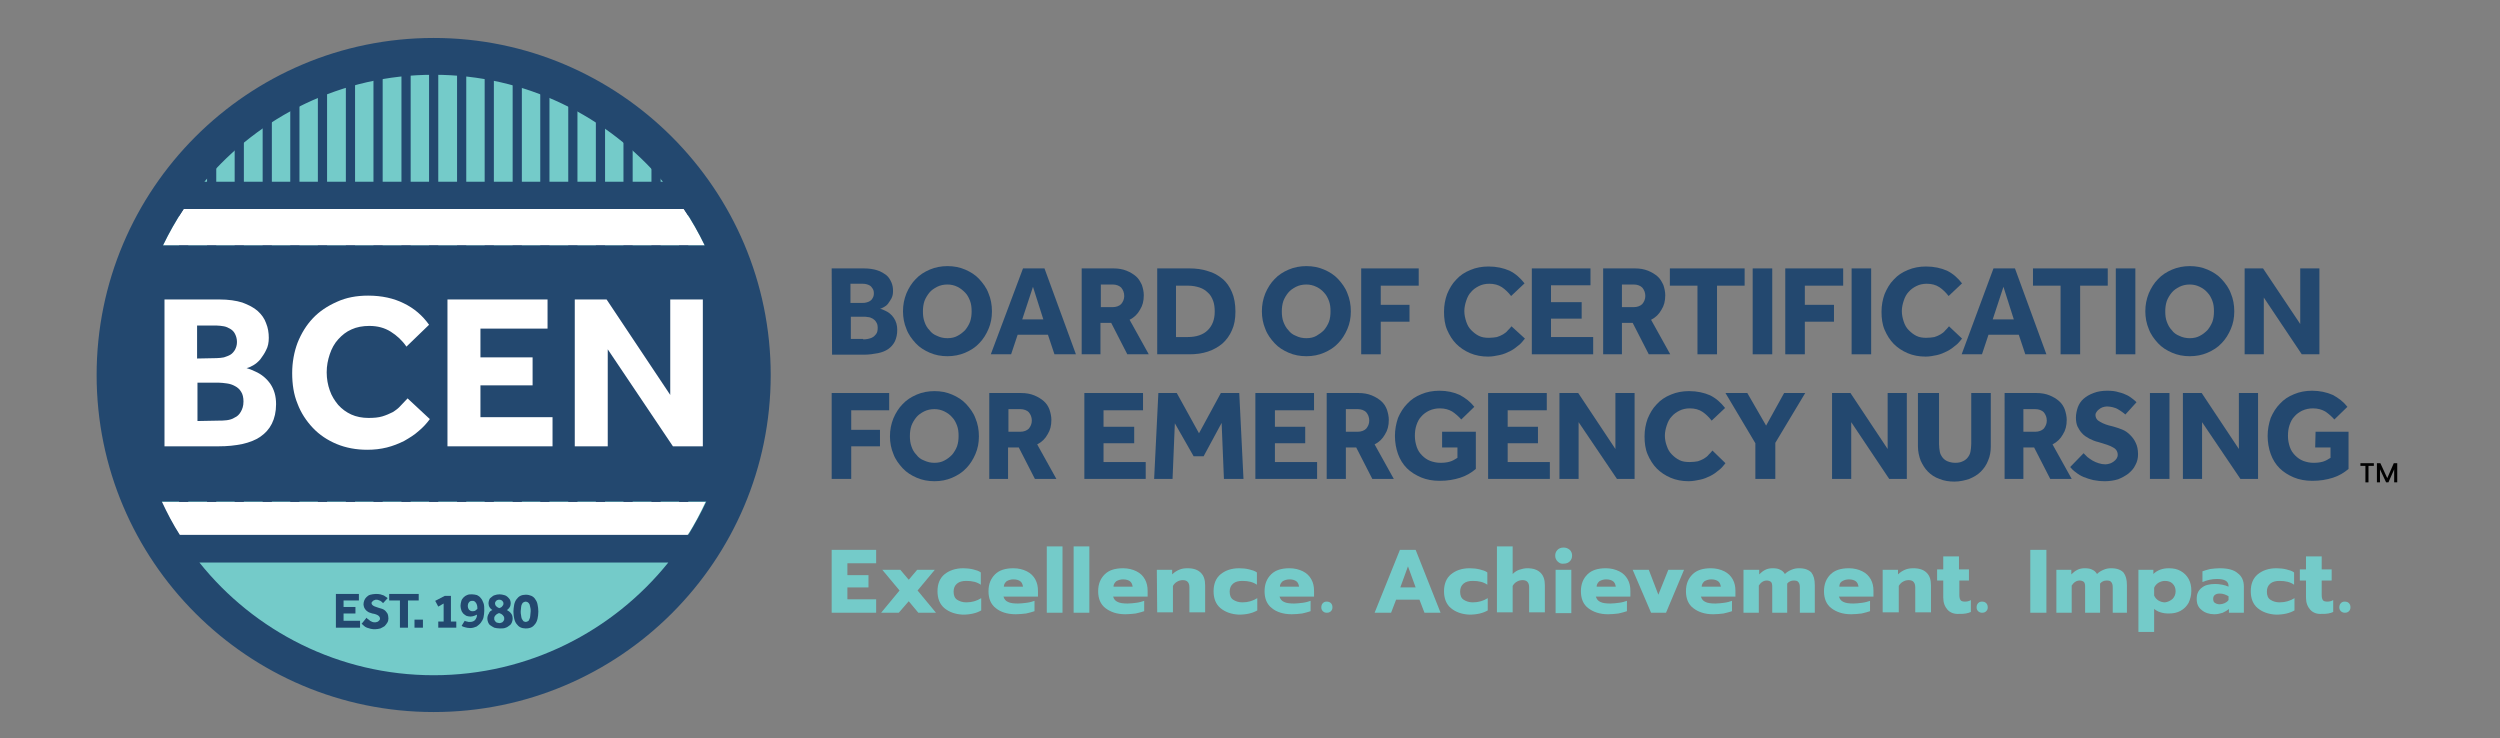 <?xml version="1.0" encoding="utf-8"?>
<!-- Generator: Adobe Illustrator 24.1.2, SVG Export Plug-In . SVG Version: 6.00 Build 0)  -->
<svg version="1.1" id="layer" xmlns="http://www.w3.org/2000/svg" xmlns:xlink="http://www.w3.org/1999/xlink" x="0px" y="0px"
	 viewBox="0 0 652 192.6" style="enable-background:new 0 0 652 192.6;" xml:space="preserve">
<rect x="0" y="0" width="652" height="192.6" fill="#808080" stroke="none"/>
<style type="text/css">
	.st0{fill:#23486F;}
	.st1{fill:#74CBC9;}
	.st2{clip-path:url(#SVGID_2_);fill:#23486F;}
	.st3{clip-path:url(#SVGID_4_);fill:#23486F;}
	.st4{clip-path:url(#SVGID_6_);fill:#23486F;}
	.st5{clip-path:url(#SVGID_8_);fill:#23486F;}
	.st6{clip-path:url(#SVGID_10_);fill:#23486F;}
	.st7{clip-path:url(#SVGID_12_);fill:#23486F;}
	.st8{clip-path:url(#SVGID_14_);fill:#23486F;}
	.st9{clip-path:url(#SVGID_16_);fill:#23486F;}
	.st10{clip-path:url(#SVGID_18_);fill:#23486F;}
	.st11{clip-path:url(#SVGID_20_);fill:#23486F;}
	.st12{clip-path:url(#SVGID_22_);fill:#23486F;}
	.st13{clip-path:url(#SVGID_24_);fill:#23486F;}
	.st14{clip-path:url(#SVGID_26_);fill:#23486F;}
	.st15{clip-path:url(#SVGID_28_);fill:#23486F;}
	.st16{clip-path:url(#SVGID_30_);fill:#23486F;}
	.st17{clip-path:url(#SVGID_32_);fill:#23486F;}
	.st18{clip-path:url(#SVGID_34_);fill:#23486F;}
	.st19{clip-path:url(#SVGID_36_);fill:#23486F;}
	.st20{clip-path:url(#SVGID_38_);fill:#23486F;}
	.st21{clip-path:url(#SVGID_40_);fill:#23486F;}
	.st22{clip-path:url(#SVGID_42_);fill:#23486F;}
	.st23{clip-path:url(#SVGID_44_);fill:#23486F;}
	.st24{clip-path:url(#SVGID_46_);fill:#23486F;}
	.st25{fill:#FFFFFF;}
</style>
<g>
	<path class="st0" d="M216.9,70h8.4c1.4,0,2.6,0.2,3.5,0.5c1,0.3,1.7,0.8,2.4,1.3c0.6,0.5,1,1.2,1.3,1.9c0.3,0.7,0.4,1.4,0.4,2.2
		c0,0.7-0.1,1.3-0.4,1.9c-0.3,0.5-0.6,1-0.9,1.4c-0.3,0.4-0.7,0.7-1.1,0.9c-0.4,0.2-0.7,0.4-1,0.4c0.4,0.1,0.9,0.3,1.3,0.5
		c0.9,0.4,1.7,1,2.3,1.9s0.9,1.9,0.9,3.1s-0.2,2.1-0.6,3c-0.4,0.8-1,1.5-1.7,2s-1.7,0.9-2.7,1.1c-1.1,0.2-2.3,0.4-3.6,0.4H217
		L216.9,70L216.9,70z M224.8,79c0.4,0,0.8,0,1.1-0.1c0.4-0.1,0.7-0.2,1-0.4c0.3-0.2,0.5-0.4,0.7-0.8c0.2-0.3,0.3-0.7,0.3-1.2
		s-0.1-0.9-0.3-1.2c-0.2-0.3-0.4-0.6-0.7-0.8c-0.3-0.2-0.6-0.3-1-0.4s-0.7-0.1-1.1-0.1h-3v5H224.8z M225.1,88.5c0.4,0,0.8,0,1.2-0.1
		s0.9-0.2,1.2-0.4c0.4-0.2,0.7-0.5,1-0.9s0.4-0.9,0.4-1.6c0-0.6-0.1-1.1-0.4-1.5c-0.2-0.4-0.6-0.7-0.9-0.9c-0.4-0.2-0.8-0.4-1.2-0.4
		c-0.4-0.1-0.9-0.1-1.2-0.1h-3.3v5.8h3.2V88.5z"/>
	<path class="st0" d="M247.1,92.9c-1.7,0-3.2-0.3-4.6-0.9c-1.4-0.6-2.7-1.4-3.7-2.5s-1.9-2.3-2.4-3.7c-0.6-1.4-0.9-3-0.9-4.6
		c0-1.7,0.3-3.2,0.9-4.7c0.6-1.4,1.4-2.7,2.4-3.7c1-1.1,2.3-1.9,3.7-2.5s3-0.9,4.6-0.9c1.7,0,3.2,0.3,4.6,0.9
		c1.4,0.6,2.7,1.4,3.7,2.5c1,1.1,1.9,2.3,2.4,3.7c0.6,1.4,0.9,3,0.9,4.7s-0.3,3.2-0.9,4.6s-1.4,2.7-2.4,3.7c-1,1.1-2.3,1.9-3.7,2.5
		C250.3,92.6,248.7,92.9,247.1,92.9 M247.1,88.2c1,0,1.9-0.2,2.6-0.6c0.8-0.4,1.4-0.9,2-1.5c0.5-0.6,1-1.4,1.3-2.2
		c0.3-0.9,0.4-1.8,0.4-2.7c0-1-0.1-1.9-0.4-2.7c-0.3-0.8-0.7-1.6-1.3-2.2s-1.2-1.1-2-1.5s-1.7-0.6-2.6-0.6c-1,0-1.9,0.2-2.7,0.6
		s-1.5,0.9-2,1.5s-1,1.4-1.3,2.2c-0.3,0.9-0.4,1.8-0.4,2.7c0,1,0.1,1.9,0.4,2.7c0.3,0.9,0.7,1.6,1.3,2.2c0.5,0.7,1.2,1.2,2,1.5
		C245.2,88,246.1,88.2,247.1,88.2"/>
	<path class="st0" d="M266.8,70h5.6l8.2,22.4H275l-1.7-5.1h-7.9l-1.7,5.1h-5.3L266.8,70z M272.1,83.3l-2.7-8.5l-2.8,8.5H272.1z"/>
	<path class="st0" d="M282.1,70h8.3c1.3,0,2.4,0.2,3.4,0.6s1.8,0.9,2.5,1.5s1.1,1.4,1.5,2.2c0.3,0.9,0.5,1.8,0.5,2.7
		c0,1.5-0.3,2.7-1,3.8c-0.6,1.1-1.5,2-2.7,2.6l5,9H294l-4.2-8.2H287v8.2h-4.9V70z M290.2,80.1c0.9,0,1.7-0.3,2.2-0.8
		c0.5-0.6,0.8-1.3,0.8-2.1c0-0.9-0.3-1.6-0.8-2.2c-0.5-0.5-1.3-0.8-2.2-0.8h-3.1v5.9H290.2z"/>
	<path class="st0" d="M301.7,70h8.5c1.7,0,3.3,0.2,4.8,0.7c1.5,0.4,2.7,1.1,3.8,2c1.1,0.9,1.9,2.1,2.5,3.5s0.9,3.1,0.9,5.1
		c0,1.9-0.3,3.5-0.9,4.8c-0.6,1.4-1.4,2.5-2.5,3.5c-1.1,0.9-2.3,1.6-3.8,2.1s-3.1,0.7-4.8,0.7h-8.4V70H301.7z M309.8,87.9
		c2.2,0,4-0.6,5.2-1.8c1.2-1.2,1.8-2.8,1.8-4.8c0-1-0.1-2-0.4-2.8s-0.7-1.6-1.3-2.1c-0.6-0.6-1.3-1.1-2.2-1.4
		c-0.9-0.3-1.9-0.5-3.1-0.5h-3.1v13.4L309.8,87.9L309.8,87.9z"/>
	<path class="st0" d="M340.7,92.9c-1.7,0-3.2-0.3-4.6-0.9s-2.7-1.4-3.7-2.5s-1.9-2.3-2.4-3.7c-0.6-1.4-0.9-3-0.9-4.6
		c0-1.7,0.3-3.2,0.9-4.7c0.6-1.4,1.4-2.7,2.4-3.7c1-1.1,2.3-1.9,3.7-2.5c1.4-0.6,3-0.9,4.6-0.9c1.7,0,3.2,0.3,4.6,0.9
		s2.7,1.4,3.7,2.5s1.9,2.3,2.4,3.7c0.6,1.4,0.9,3,0.9,4.7s-0.3,3.2-0.9,4.6s-1.4,2.7-2.4,3.7c-1,1.1-2.3,1.9-3.7,2.5
		C343.9,92.6,342.4,92.9,340.7,92.9 M340.7,88.2c1,0,1.9-0.2,2.6-0.6s1.4-0.9,2-1.5c0.5-0.6,1-1.4,1.3-2.2s0.4-1.8,0.4-2.7
		c0-1-0.1-1.9-0.4-2.7c-0.3-0.8-0.7-1.6-1.3-2.2c-0.5-0.6-1.2-1.1-2-1.5s-1.7-0.6-2.6-0.6c-1,0-1.9,0.2-2.7,0.6
		c-0.8,0.4-1.5,0.9-2,1.5s-1,1.4-1.3,2.2c-0.3,0.9-0.4,1.8-0.4,2.7c0,1,0.1,1.9,0.4,2.7s0.7,1.6,1.3,2.2c0.5,0.7,1.2,1.2,2,1.5
		C338.8,88,339.7,88.2,340.7,88.2"/>
	<polygon class="st0" points="355,70 370,70 370,74.5 360.1,74.5 360.1,79.5 367.6,79.5 367.6,83.9 360.1,83.9 360.1,92.4 355,92.4 
			"/>
	<path class="st0" d="M397.7,88.3c-0.5,0.6-1,1.3-1.7,1.8c-0.7,0.6-1.4,1.1-2.2,1.5c-0.8,0.4-1.7,0.8-2.7,1s-1.9,0.4-3,0.4
		c-1.7,0-3.3-0.3-4.7-0.9c-1.4-0.6-2.6-1.4-3.6-2.4s-1.8-2.3-2.4-3.7s-0.8-3-0.8-4.7s0.3-3.2,0.8-4.6c0.6-1.4,1.3-2.7,2.4-3.8
		c1-1.1,2.2-1.9,3.7-2.5c1.4-0.6,3-0.9,4.7-0.9c2.1,0,3.9,0.4,5.5,1.1c1.6,0.8,2.8,1.9,3.9,3.3l-3.5,3.3c-0.7-0.9-1.5-1.7-2.4-2.3
		c-0.9-0.6-2-0.9-3.3-0.9c-1,0-1.9,0.2-2.7,0.6c-0.8,0.4-1.5,0.9-2,1.5c-0.6,0.6-1,1.4-1.3,2.3s-0.5,1.8-0.5,2.7
		c0,1,0.2,1.9,0.5,2.8s0.7,1.6,1.3,2.2c0.6,0.6,1.2,1.1,2,1.5s1.7,0.5,2.6,0.5c0.8,0,1.5-0.1,2.1-0.2c0.6-0.2,1.1-0.4,1.6-0.7
		c0.5-0.3,0.9-0.6,1.2-1c0.4-0.4,0.7-0.7,1-1.1L397.7,88.3z"/>
	<polygon class="st0" points="399.5,70 414.8,70 414.8,74.4 404.5,74.4 404.5,78.8 412.5,78.8 412.5,83.1 404.5,83.1 404.5,87.9 
		415.5,87.9 415.5,92.4 399.5,92.4 	"/>
	<path class="st0" d="M418.1,70h8.3c1.3,0,2.4,0.2,3.4,0.6s1.8,0.9,2.5,1.5s1.1,1.4,1.5,2.2c0.3,0.9,0.5,1.8,0.5,2.7
		c0,1.5-0.3,2.7-1,3.8c-0.6,1.1-1.5,2-2.7,2.6l5,9H430l-4.2-8.2H423v8.2h-4.9V70z M426.1,80.1c0.9,0,1.7-0.3,2.2-0.8
		c0.5-0.6,0.8-1.3,0.8-2.1c0-0.9-0.3-1.6-0.8-2.2c-0.5-0.5-1.3-0.8-2.2-0.8H423v5.9H426.1z"/>
	<polygon class="st0" points="442.7,74.5 435.5,74.5 435.5,70 455,70 455,74.5 447.8,74.5 447.8,92.4 442.7,92.4 	"/>
	<rect x="457.1" y="70" class="st0" width="5.1" height="22.4"/>
	<polygon class="st0" points="465.6,70 480.7,70 480.7,74.5 470.7,74.5 470.7,79.5 478.3,79.5 478.3,83.9 470.7,83.9 470.7,92.4 
		465.6,92.4 	"/>
	<rect x="482.9" y="70" class="st0" width="5.1" height="22.4"/>
	<path class="st0" d="M511.7,88.3c-0.5,0.6-1,1.3-1.7,1.8c-0.7,0.6-1.4,1.1-2.2,1.5c-0.8,0.4-1.7,0.8-2.6,1c-1,0.2-1.9,0.4-3,0.4
		c-1.7,0-3.3-0.3-4.7-0.9c-1.4-0.6-2.6-1.4-3.6-2.4s-1.8-2.3-2.4-3.7c-0.6-1.4-0.8-3-0.8-4.7s0.3-3.2,0.8-4.6
		c0.6-1.4,1.3-2.7,2.4-3.8c1-1.1,2.2-1.9,3.7-2.5c1.4-0.6,3-0.9,4.7-0.9c2.1,0,3.9,0.4,5.5,1.1c1.6,0.8,2.8,1.9,3.9,3.3l-3.5,3.3
		c-0.7-0.9-1.5-1.7-2.4-2.3c-0.9-0.6-2-0.9-3.3-0.9c-1,0-1.9,0.2-2.7,0.6c-0.8,0.4-1.5,0.9-2,1.5c-0.6,0.6-1,1.4-1.3,2.3
		s-0.5,1.8-0.5,2.7c0,1,0.2,1.9,0.5,2.8s0.7,1.6,1.3,2.2c0.6,0.6,1.2,1.1,2,1.5s1.7,0.5,2.6,0.5c0.8,0,1.5-0.1,2.1-0.2
		c0.6-0.2,1.1-0.4,1.6-0.7c0.5-0.3,0.9-0.6,1.2-1c0.4-0.4,0.7-0.7,1-1.1L511.7,88.3z"/>
	<path class="st0" d="M519.9,70h5.6l8.2,22.4h-5.5l-1.7-5.1h-7.9l-1.7,5.1h-5.3L519.9,70z M525.2,83.3l-2.7-8.5l-2.8,8.5H525.2z"/>
	<polygon class="st0" points="537.4,74.5 530.2,74.5 530.2,70 549.7,70 549.7,74.5 542.5,74.5 542.5,92.4 537.4,92.4 	"/>
	<rect x="551.8" y="70" class="st0" width="5.1" height="22.4"/>
	<path class="st0" d="M571.1,92.9c-1.7,0-3.2-0.3-4.6-0.9c-1.4-0.6-2.7-1.4-3.7-2.5s-1.9-2.3-2.4-3.7c-0.6-1.4-0.9-3-0.9-4.6
		c0-1.7,0.3-3.2,0.9-4.7c0.6-1.4,1.4-2.7,2.4-3.7c1-1.1,2.3-1.9,3.7-2.5s3-0.9,4.6-0.9c1.7,0,3.2,0.3,4.6,0.9
		c1.4,0.6,2.7,1.4,3.7,2.5s1.9,2.3,2.4,3.7c0.6,1.4,0.9,3,0.9,4.7s-0.3,3.2-0.9,4.6c-0.6,1.4-1.4,2.7-2.4,3.7
		c-1,1.1-2.3,1.9-3.7,2.5C574.3,92.6,572.8,92.9,571.1,92.9 M571.1,88.2c1,0,1.9-0.2,2.6-0.6c0.8-0.4,1.4-0.9,2-1.5
		c0.5-0.6,1-1.4,1.3-2.2s0.4-1.8,0.4-2.7c0-1-0.1-1.9-0.4-2.7c-0.3-0.8-0.7-1.6-1.3-2.2c-0.5-0.6-1.2-1.1-2-1.5s-1.7-0.6-2.6-0.6
		c-1,0-1.9,0.2-2.7,0.6s-1.5,0.9-2,1.5s-1,1.4-1.3,2.2c-0.3,0.9-0.4,1.8-0.4,2.7c0,1,0.1,1.9,0.4,2.7s0.7,1.6,1.3,2.2
		c0.5,0.7,1.2,1.2,2,1.5C569.2,88,570.1,88.2,571.1,88.2"/>
	<polygon class="st0" points="585.4,70 590.2,70 599.9,84.5 599.9,70 604.9,70 604.9,92.4 600.3,92.4 590.4,77.6 590.4,92.4 
		585.4,92.4 	"/>
	<polygon class="st0" points="216.9,102.5 231.9,102.5 231.9,107 222,107 222,112.1 229.5,112.1 229.5,116.4 222,116.4 222,124.9 
		216.9,124.9 	"/>
	<path class="st0" d="M243.7,125.5c-1.7,0-3.2-0.3-4.6-0.9s-2.7-1.4-3.7-2.5s-1.9-2.3-2.4-3.7c-0.6-1.4-0.9-3-0.9-4.6
		c0-1.7,0.3-3.2,0.9-4.7c0.6-1.4,1.4-2.7,2.4-3.7c1-1.1,2.3-1.9,3.7-2.5s3-0.9,4.6-0.9c1.7,0,3.2,0.3,4.6,0.9
		c1.4,0.6,2.7,1.4,3.7,2.5s1.9,2.3,2.4,3.7c0.6,1.4,0.9,3,0.9,4.7s-0.3,3.2-0.9,4.6c-0.6,1.4-1.4,2.7-2.4,3.7
		c-1,1.1-2.3,1.9-3.7,2.5C246.9,125.2,245.4,125.5,243.7,125.5 M243.7,120.7c1,0,1.9-0.2,2.6-0.6c0.8-0.4,1.4-0.9,2-1.5
		c0.5-0.6,1-1.4,1.3-2.2c0.3-0.9,0.4-1.8,0.4-2.7c0-1-0.1-1.9-0.4-2.7c-0.3-0.8-0.7-1.6-1.3-2.2c-0.5-0.6-1.2-1.1-2-1.5
		s-1.7-0.6-2.6-0.6c-1,0-1.9,0.2-2.7,0.6s-1.5,0.9-2,1.5s-1,1.4-1.3,2.2c-0.3,0.9-0.4,1.8-0.4,2.7c0,1,0.1,1.9,0.4,2.7
		c0.3,0.9,0.7,1.6,1.3,2.2c0.5,0.7,1.2,1.2,2,1.5C241.9,120.5,242.7,120.7,243.7,120.7"/>
	<path class="st0" d="M258,102.5h8.3c1.3,0,2.4,0.2,3.4,0.6s1.8,0.9,2.5,1.5s1.2,1.4,1.5,2.2c0.3,0.9,0.5,1.8,0.5,2.7
		c0,1.5-0.3,2.7-1,3.8c-0.6,1.1-1.5,2-2.7,2.6l5,9h-5.6l-4.2-8.2h-2.8v8.2H258V102.5z M266.1,112.6c0.9,0,1.7-0.3,2.2-0.8
		c0.5-0.6,0.8-1.3,0.8-2.1c0-0.9-0.3-1.6-0.8-2.2c-0.5-0.5-1.3-0.8-2.2-0.8H263v5.9H266.1z"/>
	<polygon class="st0" points="282.8,102.5 298.1,102.5 298.1,107 287.8,107 287.8,111.3 295.8,111.3 295.8,115.6 287.8,115.6 
		287.8,120.5 298.8,120.5 298.8,124.9 282.8,124.9 	"/>
	<polygon class="st0" points="302.1,102.5 306.9,102.5 312.7,113 318.4,102.5 323.2,102.5 324.3,124.9 319.2,124.9 318.6,110.3 
		313.9,119 311.3,119 306.4,110.4 305.8,124.9 301,124.9 	"/>
	<polygon class="st0" points="327.4,102.5 342.7,102.5 342.7,107 332.5,107 332.5,111.3 340.4,111.3 340.4,115.6 332.5,115.6 
		332.5,120.5 343.5,120.5 343.5,124.9 327.4,124.9 	"/>
	<path class="st0" d="M346,102.5h8.3c1.3,0,2.4,0.2,3.4,0.6s1.8,0.9,2.5,1.5s1.2,1.4,1.5,2.2c0.3,0.9,0.5,1.8,0.5,2.7
		c0,1.5-0.3,2.7-1,3.8c-0.6,1.1-1.5,2-2.7,2.6l5,9h-5.6l-4.2-8.2H351v8.2h-5V102.5z M354.1,112.6c0.9,0,1.7-0.3,2.2-0.8
		c0.5-0.6,0.8-1.3,0.8-2.1c0-0.9-0.3-1.6-0.8-2.2c-0.5-0.5-1.3-0.8-2.2-0.8H351v5.9H354.1z"/>
	<path class="st0" d="M376.3,112.6h8.6v9.7c-1.2,1-2.5,1.8-4.1,2.3s-3.3,0.8-5.3,0.8c-1.8,0-3.5-0.3-4.9-0.9s-2.7-1.4-3.7-2.4
		s-1.8-2.3-2.3-3.7c-0.5-1.4-0.8-3-0.8-4.7s0.3-3.2,0.8-4.7c0.6-1.4,1.4-2.7,2.4-3.7c1-1.1,2.2-1.9,3.7-2.5c1.4-0.6,3-0.9,4.7-0.9
		c2,0,3.8,0.4,5.3,1.1c1.5,0.8,2.8,1.8,3.8,3.1l-3.4,3.3c-0.7-0.8-1.5-1.5-2.4-2.1c-0.9-0.5-1.9-0.8-3.2-0.8c-1,0-1.9,0.2-2.8,0.6
		c-0.8,0.4-1.5,0.9-2,1.5c-0.6,0.6-1,1.4-1.3,2.3s-0.4,1.8-0.4,2.8c0,1.1,0.2,2,0.5,2.9s0.8,1.6,1.4,2.2s1.3,1.1,2.1,1.4
		c0.8,0.3,1.7,0.5,2.7,0.5c0.9,0,1.7-0.1,2.4-0.3c0.7-0.2,1.4-0.6,2-1v-2.7h-4v-4.1H376.3z"/>
	<polygon class="st0" points="388.1,102.5 403.4,102.5 403.4,107 393.2,107 393.2,111.3 401.1,111.3 401.1,115.6 393.2,115.6 
		393.2,120.5 404.2,120.5 404.2,124.9 388.1,124.9 	"/>
	<polygon class="st0" points="406.7,102.5 411.6,102.5 421.3,117.1 421.3,102.5 426.3,102.5 426.3,124.9 421.7,124.9 411.7,110.1 
		411.7,124.9 406.7,124.9 	"/>
	<path class="st0" d="M450,120.8c-0.5,0.6-1,1.3-1.7,1.8c-0.7,0.6-1.4,1.1-2.2,1.5c-0.8,0.4-1.7,0.8-2.7,1s-1.9,0.4-3,0.4
		c-1.7,0-3.3-0.3-4.7-0.9c-1.4-0.6-2.6-1.4-3.6-2.4s-1.8-2.3-2.4-3.7c-0.6-1.4-0.8-3-0.8-4.7s0.3-3.2,0.8-4.6
		c0.6-1.4,1.3-2.7,2.4-3.8c1-1.1,2.2-1.9,3.7-2.5c1.4-0.6,3-0.9,4.7-0.9c2.1,0,3.9,0.4,5.5,1.1c1.6,0.8,2.8,1.9,3.9,3.3l-3.5,3.3
		c-0.7-0.9-1.5-1.7-2.4-2.3c-0.9-0.6-2-0.9-3.3-0.9c-1,0-1.9,0.2-2.7,0.6c-0.8,0.4-1.5,0.9-2,1.5c-0.6,0.6-1,1.4-1.3,2.3
		s-0.5,1.8-0.5,2.7c0,1,0.2,1.9,0.5,2.7c0.3,0.9,0.7,1.6,1.3,2.2c0.6,0.6,1.2,1.1,2,1.5s1.7,0.5,2.7,0.5c0.8,0,1.5-0.1,2.1-0.2
		c0.6-0.2,1.1-0.4,1.6-0.7c0.5-0.3,0.9-0.6,1.2-1c0.4-0.4,0.7-0.7,1-1.1L450,120.8z"/>
	<polygon class="st0" points="457.8,115.6 450,102.5 455.7,102.5 460.6,111 465.3,102.5 470.8,102.5 463,115.5 463,124.9 
		457.8,124.9 	"/>
	<polygon class="st0" points="477.8,102.5 482.6,102.5 492.3,117.1 492.3,102.5 497.3,102.5 497.3,124.9 492.7,124.9 482.8,110.1 
		482.8,124.9 477.8,124.9 	"/>
	<path class="st0" d="M500.6,102.5h5.1v13.3c0,0.7,0.1,1.4,0.2,2s0.4,1.1,0.7,1.5c0.3,0.4,0.8,0.8,1.3,1s1.2,0.4,2,0.4
		s1.4-0.1,2-0.4c0.5-0.2,1-0.6,1.3-1s0.6-0.9,0.7-1.5c0.1-0.6,0.2-1.3,0.2-2v-13.3h5.1v13.9c0,1.3-0.2,2.6-0.7,3.7
		c-0.4,1.1-1.1,2.1-1.9,2.9c-0.8,0.8-1.8,1.4-3,1.9c-1.2,0.4-2.5,0.7-3.9,0.7s-2.7-0.2-3.9-0.7c-1.2-0.4-2.2-1.1-3-1.9
		s-1.4-1.8-1.9-2.9c-0.4-1.1-0.7-2.3-0.7-3.7v-13.9H500.6z"/>
	<path class="st0" d="M522.8,102.5h8.3c1.3,0,2.4,0.2,3.4,0.6s1.8,0.9,2.5,1.5s1.2,1.4,1.5,2.2c0.3,0.9,0.5,1.8,0.5,2.7
		c0,1.5-0.3,2.7-1,3.8c-0.6,1.1-1.5,2-2.7,2.6l5,9h-5.6l-4.2-8.2h-2.8v8.2h-4.9V102.5z M530.8,112.6c0.9,0,1.7-0.3,2.2-0.8
		c0.5-0.6,0.8-1.3,0.8-2.1c0-0.9-0.3-1.6-0.8-2.2c-0.5-0.5-1.3-0.8-2.2-0.8h-3.1v5.9H530.8z"/>
	<path class="st0" d="M543.4,118.2c0.3,0.3,0.6,0.6,1,1c0.4,0.3,0.8,0.6,1.3,0.9s1,0.5,1.6,0.7s1.2,0.3,1.8,0.3
		c0.4,0,0.8-0.1,1.1-0.2c0.4-0.1,0.7-0.3,1-0.5s0.6-0.5,0.8-0.8s0.3-0.6,0.3-1c0-0.8-0.4-1.5-1.2-1.9c-0.8-0.5-2.1-0.9-3.8-1.4
		c-0.9-0.2-1.6-0.5-2.4-0.9c-0.7-0.4-1.4-0.8-1.9-1.4c-0.5-0.5-0.9-1.2-1.2-1.8c-0.3-0.7-0.4-1.5-0.4-2.3c0-0.9,0.2-1.8,0.5-2.7
		c0.3-0.8,0.8-1.6,1.5-2.2s1.5-1.1,2.6-1.5c1-0.4,2.2-0.6,3.6-0.6c1.1,0,2.1,0.1,3,0.4c0.9,0.2,1.6,0.5,2.2,0.8
		c0.6,0.3,1.1,0.7,1.5,1s0.7,0.6,0.9,0.8l-2.9,3.2c-0.2-0.2-0.5-0.4-0.9-0.7c-0.3-0.2-0.7-0.5-1.1-0.7c-0.4-0.2-0.8-0.4-1.3-0.5
		s-1-0.2-1.5-0.2c-0.4,0-0.7,0.1-1.1,0.2c-0.3,0.1-0.7,0.3-0.9,0.5c-0.3,0.2-0.5,0.4-0.7,0.7c-0.2,0.3-0.3,0.5-0.3,0.8
		c0,0.8,0.4,1.4,1.2,1.8c0.8,0.5,1.9,0.9,3.3,1.2c0.8,0.2,1.6,0.5,2.4,0.8c0.8,0.3,1.5,0.8,2.1,1.4s1.1,1.2,1.5,2.1
		c0.4,0.8,0.6,1.8,0.6,3c0,1-0.2,1.9-0.7,2.8c-0.4,0.9-1.1,1.6-1.8,2.2c-0.8,0.6-1.7,1.1-2.7,1.5c-1,0.3-2.2,0.5-3.4,0.5
		c-1.1,0-2.1-0.1-3.1-0.3c-0.9-0.2-1.7-0.5-2.5-0.8c-0.7-0.3-1.4-0.7-2-1.2c-0.6-0.4-1.1-0.9-1.5-1.4L543.4,118.2z"/>
	<rect x="560.7" y="102.5" class="st0" width="5.1" height="22.4"/>
	<polygon class="st0" points="569.3,102.5 574.2,102.5 583.9,117.1 583.9,102.5 588.9,102.5 588.9,124.9 584.3,124.9 574.3,110.1 
		574.3,124.9 569.3,124.9 	"/>
	<path class="st0" d="M603.9,112.6h8.6v9.7c-1.2,1-2.5,1.8-4.1,2.3s-3.3,0.8-5.3,0.8c-1.8,0-3.5-0.3-4.9-0.9s-2.7-1.4-3.7-2.4
		s-1.8-2.3-2.3-3.7c-0.5-1.4-0.8-3-0.8-4.7s0.3-3.2,0.8-4.7c0.6-1.4,1.4-2.7,2.4-3.7c1-1.1,2.2-1.9,3.7-2.5c1.4-0.6,3-0.9,4.7-0.9
		c2,0,3.8,0.4,5.4,1.1c1.5,0.8,2.8,1.8,3.8,3.1l-3.4,3.3c-0.7-0.8-1.5-1.5-2.4-2.1c-0.9-0.5-1.9-0.8-3.2-0.8c-1,0-1.9,0.2-2.8,0.6
		c-0.8,0.4-1.5,0.9-2,1.5c-0.6,0.6-1,1.4-1.3,2.3s-0.4,1.8-0.4,2.8c0,1.1,0.2,2,0.5,2.9s0.8,1.6,1.4,2.2c0.6,0.6,1.3,1.1,2.1,1.4
		s1.7,0.5,2.7,0.5c0.9,0,1.7-0.1,2.4-0.3c0.7-0.2,1.4-0.6,2-1v-2.7h-4L603.9,112.6L603.9,112.6z"/>
	<path class="st1" d="M196.2,97.8c0,45.9-37.2,83.1-83.1,83.1S30,143.7,30,97.8s37.2-83.1,83.1-83.1S196.2,51.9,196.2,97.8"/>
</g>
<g>
	<g>
		<defs>
			<path id="SVGID_1_" d="M30,97.8c0,45.9,37.2,83.1,83.1,83.1s83.1-37.2,83.1-83.1S159,14.7,113.1,14.7S30,51.9,30,97.8"/>
		</defs>
		<clipPath id="SVGID_2_">
			<use xlink:href="#SVGID_1_"  style="overflow:visible;"/>
		</clipPath>
		<rect x="32.2" y="-168.2" class="st2" width="2.4" height="565.3"/>
	</g>
	<g>
		<defs>
			<path id="SVGID_3_" d="M30,97.8c0,45.9,37.2,83.1,83.1,83.1s83.1-37.2,83.1-83.1S159,14.7,113.1,14.7S30,51.9,30,97.8"/>
		</defs>
		<clipPath id="SVGID_4_">
			<use xlink:href="#SVGID_3_"  style="overflow:visible;"/>
		</clipPath>
		<rect x="39.5" y="-168.2" class="st3" width="2.4" height="565.3"/>
	</g>
	<g>
		<defs>
			<path id="SVGID_5_" d="M30,97.8c0,45.9,37.2,83.1,83.1,83.1s83.1-37.2,83.1-83.1S159,14.7,113.1,14.7S30,51.9,30,97.8"/>
		</defs>
		<clipPath id="SVGID_6_">
			<use xlink:href="#SVGID_5_"  style="overflow:visible;"/>
		</clipPath>
		<rect x="46.7" y="-168.2" class="st4" width="2.4" height="565.3"/>
	</g>
	<g>
		<defs>
			<path id="SVGID_7_" d="M30,97.8c0,45.9,37.2,83.1,83.1,83.1s83.1-37.2,83.1-83.1S159,14.7,113.1,14.7S30,51.9,30,97.8"/>
		</defs>
		<clipPath id="SVGID_8_">
			<use xlink:href="#SVGID_7_"  style="overflow:visible;"/>
		</clipPath>
		<rect x="54" y="-168.2" class="st5" width="2.4" height="565.3"/>
	</g>
	<g>
		<defs>
			<path id="SVGID_9_" d="M30,97.8c0,45.9,37.2,83.1,83.1,83.1s83.1-37.2,83.1-83.1S159,14.7,113.1,14.7S30,51.9,30,97.8"/>
		</defs>
		<clipPath id="SVGID_10_">
			<use xlink:href="#SVGID_9_"  style="overflow:visible;"/>
		</clipPath>
		<rect x="61.2" y="-168.2" class="st6" width="2.4" height="565.3"/>
	</g>
	<g>
		<defs>
			<path id="SVGID_11_" d="M30,97.8c0,45.9,37.2,83.1,83.1,83.1s83.1-37.2,83.1-83.1S159,14.7,113.1,14.7S30,51.9,30,97.8"/>
		</defs>
		<clipPath id="SVGID_12_">
			<use xlink:href="#SVGID_11_"  style="overflow:visible;"/>
		</clipPath>
		<rect x="68.5" y="-168.2" class="st7" width="2.4" height="565.3"/>
	</g>
	<g>
		<defs>
			<path id="SVGID_13_" d="M30,97.8c0,45.9,37.2,83.1,83.1,83.1s83.1-37.2,83.1-83.1S159,14.7,113.1,14.7S30,51.9,30,97.8"/>
		</defs>
		<clipPath id="SVGID_14_">
			<use xlink:href="#SVGID_13_"  style="overflow:visible;"/>
		</clipPath>
		<rect x="75.7" y="-168.2" class="st8" width="2.4" height="565.3"/>
	</g>
	<g>
		<defs>
			<path id="SVGID_15_" d="M30,97.8c0,45.9,37.2,83.1,83.1,83.1s83.1-37.2,83.1-83.1S159,14.7,113.1,14.7S30,51.9,30,97.8"/>
		</defs>
		<clipPath id="SVGID_16_">
			<use xlink:href="#SVGID_15_"  style="overflow:visible;"/>
		</clipPath>
		<rect x="82.9" y="-168.2" class="st9" width="2.4" height="565.3"/>
	</g>
	<g>
		<defs>
			<path id="SVGID_17_" d="M30,97.8c0,45.9,37.2,83.1,83.1,83.1s83.1-37.2,83.1-83.1S159,14.7,113.1,14.7S30,51.9,30,97.8"/>
		</defs>
		<clipPath id="SVGID_18_">
			<use xlink:href="#SVGID_17_"  style="overflow:visible;"/>
		</clipPath>
		<rect x="90.2" y="-168.2" class="st10" width="2.4" height="565.3"/>
	</g>
	<g>
		<defs>
			<path id="SVGID_19_" d="M30,97.8c0,45.9,37.2,83.1,83.1,83.1s83.1-37.2,83.1-83.1S159,14.7,113.1,14.7S30,51.9,30,97.8"/>
		</defs>
		<clipPath id="SVGID_20_">
			<use xlink:href="#SVGID_19_"  style="overflow:visible;"/>
		</clipPath>
		<rect x="97.4" y="-168.2" class="st11" width="2.4" height="565.3"/>
	</g>
	<g>
		<defs>
			<path id="SVGID_21_" d="M30,97.8c0,45.9,37.2,83.1,83.1,83.1s83.1-37.2,83.1-83.1S159,14.7,113.1,14.7S30,51.9,30,97.8"/>
		</defs>
		<clipPath id="SVGID_22_">
			<use xlink:href="#SVGID_21_"  style="overflow:visible;"/>
		</clipPath>
		<rect x="104.7" y="-168.2" class="st12" width="2.4" height="565.3"/>
	</g>
	<g>
		<defs>
			<path id="SVGID_23_" d="M30,97.8c0,45.9,37.2,83.1,83.1,83.1s83.1-37.2,83.1-83.1S159,14.7,113.1,14.7S30,51.9,30,97.8"/>
		</defs>
		<clipPath id="SVGID_24_">
			<use xlink:href="#SVGID_23_"  style="overflow:visible;"/>
		</clipPath>
		<rect x="111.9" y="-168.2" class="st13" width="2.4" height="565.3"/>
	</g>
	<g>
		<defs>
			<path id="SVGID_25_" d="M30,97.8c0,45.9,37.2,83.1,83.1,83.1s83.1-37.2,83.1-83.1S159,14.7,113.1,14.7S30,51.9,30,97.8"/>
		</defs>
		<clipPath id="SVGID_26_">
			<use xlink:href="#SVGID_25_"  style="overflow:visible;"/>
		</clipPath>
		<rect x="119.2" y="-168.2" class="st14" width="2.4" height="565.3"/>
	</g>
	<g>
		<defs>
			<path id="SVGID_27_" d="M30,97.8c0,45.9,37.2,83.1,83.1,83.1s83.1-37.2,83.1-83.1S159,14.7,113.1,14.7S30,51.9,30,97.8"/>
		</defs>
		<clipPath id="SVGID_28_">
			<use xlink:href="#SVGID_27_"  style="overflow:visible;"/>
		</clipPath>
		<rect x="126.4" y="-168.2" class="st15" width="2.4" height="565.3"/>
	</g>
	<g>
		<defs>
			<path id="SVGID_29_" d="M30,97.8c0,45.9,37.2,83.1,83.1,83.1s83.1-37.2,83.1-83.1S159,14.7,113.1,14.7S30,51.9,30,97.8"/>
		</defs>
		<clipPath id="SVGID_30_">
			<use xlink:href="#SVGID_29_"  style="overflow:visible;"/>
		</clipPath>
		<rect x="133.7" y="-168.2" class="st16" width="2.4" height="565.3"/>
	</g>
	<g>
		<defs>
			<path id="SVGID_31_" d="M30,97.8c0,45.9,37.2,83.1,83.1,83.1s83.1-37.2,83.1-83.1S159,14.7,113.1,14.7S30,51.9,30,97.8"/>
		</defs>
		<clipPath id="SVGID_32_">
			<use xlink:href="#SVGID_31_"  style="overflow:visible;"/>
		</clipPath>
		<rect x="140.9" y="-168.2" class="st17" width="2.4" height="565.3"/>
	</g>
	<g>
		<defs>
			<path id="SVGID_33_" d="M30,97.8c0,45.9,37.2,83.1,83.1,83.1s83.1-37.2,83.1-83.1S159,14.7,113.1,14.7S30,51.9,30,97.8"/>
		</defs>
		<clipPath id="SVGID_34_">
			<use xlink:href="#SVGID_33_"  style="overflow:visible;"/>
		</clipPath>
		<rect x="148.2" y="-168.2" class="st18" width="2.4" height="565.3"/>
	</g>
	<g>
		<defs>
			<path id="SVGID_35_" d="M30,97.8c0,45.9,37.2,83.1,83.1,83.1s83.1-37.2,83.1-83.1S159,14.7,113.1,14.7S30,51.9,30,97.8"/>
		</defs>
		<clipPath id="SVGID_36_">
			<use xlink:href="#SVGID_35_"  style="overflow:visible;"/>
		</clipPath>
		<rect x="155.4" y="-168.2" class="st19" width="2.4" height="565.3"/>
	</g>
	<g>
		<defs>
			<path id="SVGID_37_" d="M30,97.8c0,45.9,37.2,83.1,83.1,83.1s83.1-37.2,83.1-83.1S159,14.7,113.1,14.7S30,51.9,30,97.8"/>
		</defs>
		<clipPath id="SVGID_38_">
			<use xlink:href="#SVGID_37_"  style="overflow:visible;"/>
		</clipPath>
		<rect x="162.6" y="-168.2" class="st20" width="2.4" height="565.3"/>
	</g>
	<g>
		<defs>
			<path id="SVGID_39_" d="M30,97.8c0,45.9,37.2,83.1,83.1,83.1s83.1-37.2,83.1-83.1S159,14.7,113.1,14.7S30,51.9,30,97.8"/>
		</defs>
		<clipPath id="SVGID_40_">
			<use xlink:href="#SVGID_39_"  style="overflow:visible;"/>
		</clipPath>
		<rect x="169.9" y="-168.2" class="st21" width="2.4" height="565.3"/>
	</g>
	<g>
		<defs>
			<path id="SVGID_41_" d="M30,97.8c0,45.9,37.2,83.1,83.1,83.1s83.1-37.2,83.1-83.1S159,14.7,113.1,14.7S30,51.9,30,97.8"/>
		</defs>
		<clipPath id="SVGID_42_">
			<use xlink:href="#SVGID_41_"  style="overflow:visible;"/>
		</clipPath>
		<rect x="177.1" y="-168.2" class="st22" width="2.4" height="565.3"/>
	</g>
	<g>
		<defs>
			<path id="SVGID_43_" d="M30,97.8c0,45.9,37.2,83.1,83.1,83.1s83.1-37.2,83.1-83.1S159,14.7,113.1,14.7S30,51.9,30,97.8"/>
		</defs>
		<clipPath id="SVGID_44_">
			<use xlink:href="#SVGID_43_"  style="overflow:visible;"/>
		</clipPath>
		<rect x="184.4" y="-168.2" class="st23" width="2.4" height="565.3"/>
	</g>
	<g>
		<defs>
			<path id="SVGID_45_" d="M30,97.8c0,45.9,37.2,83.1,83.1,83.1s83.1-37.2,83.1-83.1S159,14.7,113.1,14.7S30,51.9,30,97.8"/>
		</defs>
		<clipPath id="SVGID_46_">
			<use xlink:href="#SVGID_45_"  style="overflow:visible;"/>
		</clipPath>
		<rect x="191.6" y="-168.2" class="st24" width="2.4" height="565.3"/>
	</g>
</g>
<g>
	<path class="st1" d="M180,143.4c-14.4,22.2-39.4,36.8-67.8,36.8s-53.4-14.6-67.9-36.8H180z"/>
	<path class="st25" d="M178.3,54.5H47.9c-2,3-3.8,6.2-5.4,9.5h141.3C182.2,60.7,180.4,57.5,178.3,54.5"/>
	<path class="st25" d="M42.1,130.9c1.4,3,3,5.9,4.7,8.7h132.5c1.8-2.8,3.3-5.7,4.7-8.7H42.1z"/>
	<path class="st0" d="M113.1,9.9c-48.5,0-87.9,39.4-87.9,87.9s39.4,87.9,87.9,87.9S201,146.3,201,97.8C201,49.4,161.6,9.9,113.1,9.9
		 M113.1,19.5c24,0,45.4,10.8,59.8,27.9H53.3C67.7,30.3,89.1,19.5,113.1,19.5 M47.9,54.5h130.5c2,3,3.8,6.2,5.4,9.5H42.5
		C44.1,60.7,45.9,57.5,47.9,54.5 M113.1,176.1c-24.7,0-46.8-11.5-61.1-29.4h122.3C159.9,164.6,137.8,176.1,113.1,176.1 M46.9,139.5
		c-1.8-2.8-3.3-5.7-4.7-8.7h142c-1.4,3-3,5.9-4.7,8.7H46.9z"/>
	<path class="st25" d="M42.9,78.1h14.3c2.4,0,4.4,0.3,6,0.8c1.6,0.6,3,1.3,4,2.2c1,0.9,1.8,2,2.2,3.2c0.5,1.2,0.7,2.5,0.7,3.8
		c0,1.2-0.2,2.3-0.7,3.2c-0.4,0.9-1,1.7-1.5,2.4c-0.6,0.7-1.2,1.2-1.9,1.6c-0.7,0.4-1.2,0.6-1.7,0.7c0.7,0.2,1.5,0.5,2.3,0.9
		c1.6,0.7,2.9,1.8,3.9,3.2c1,1.5,1.5,3.2,1.5,5.3c0,2-0.4,3.7-1.1,5.1s-1.7,2.5-3,3.4s-2.9,1.5-4.7,1.9c-1.9,0.4-3.9,0.6-6.2,0.6
		H42.9V78.1z M56.5,93.4c0.7,0,1.3-0.1,1.9-0.2c0.6-0.2,1.2-0.4,1.7-0.7c0.5-0.3,0.9-0.8,1.2-1.3c0.3-0.6,0.5-1.2,0.5-2
		s-0.2-1.5-0.5-2.1s-0.7-1-1.2-1.3s-1.1-0.6-1.7-0.7c-0.6-0.1-1.3-0.2-1.9-0.2h-5.1v8.6L56.5,93.4L56.5,93.4z M57,109.7
		c0.6,0,1.3,0,2.1-0.1s1.5-0.3,2.1-0.7c0.7-0.3,1.2-0.8,1.6-1.5c0.4-0.7,0.7-1.5,0.7-2.7c0-1-0.2-1.9-0.6-2.5
		c-0.4-0.7-1-1.2-1.6-1.5c-0.7-0.4-1.4-0.6-2.1-0.7c-0.8-0.1-1.5-0.2-2.1-0.2h-5.6v10L57,109.7L57,109.7z"/>
	<path class="st25" d="M112.1,109.3c-0.8,1.1-1.8,2.2-2.9,3.1c-1.1,1-2.4,1.8-3.8,2.6c-1.4,0.7-2.9,1.3-4.5,1.7
		c-1.6,0.4-3.3,0.6-5.1,0.6c-2.9,0-5.6-0.5-8-1.5s-4.5-2.4-6.2-4.2c-1.7-1.8-3.1-3.9-4-6.3c-1-2.4-1.4-5.1-1.4-8
		c0-2.8,0.5-5.5,1.4-7.9c1-2.5,2.3-4.6,4-6.4s3.8-3.2,6.3-4.3c2.4-1.1,5.1-1.6,8.1-1.6c3.6,0,6.7,0.7,9.3,2c2.7,1.3,4.9,3.2,6.6,5.6
		l-5.9,5.7c-1.1-1.6-2.5-2.9-4.1-3.9S98.5,85,96.3,85c-1.7,0-3.3,0.3-4.6,0.9c-1.4,0.6-2.5,1.5-3.5,2.6s-1.7,2.4-2.2,3.9
		s-0.8,3-0.8,4.7s0.3,3.3,0.8,4.7c0.5,1.5,1.3,2.7,2.2,3.8c1,1.1,2.1,1.9,3.4,2.5s2.9,0.9,4.5,0.9c1.4,0,2.6-0.1,3.6-0.4
		s1.9-0.7,2.7-1.1c0.8-0.5,1.5-1,2.1-1.7c0.6-0.6,1.2-1.3,1.8-1.9L112.1,109.3z"/>
	<polygon class="st25" points="116.7,78.1 142.8,78.1 142.8,85.7 125.3,85.7 125.3,93.2 138.9,93.2 138.9,100.5 125.3,100.5 
		125.3,108.8 144.1,108.8 144.1,116.4 116.7,116.4 	"/>
	<polygon class="st25" points="149.9,78.1 158.2,78.1 174.8,103 174.8,78.1 183.3,78.1 183.3,116.4 175.5,116.4 158.5,91.1 
		158.5,116.4 149.9,116.4 	"/>
	<polygon class="st0" points="87.6,154.9 93.6,154.9 93.6,156.6 89.6,156.6 89.6,158.3 92.7,158.3 92.7,160 89.6,160 89.6,161.9 
		93.9,161.9 93.9,163.7 87.6,163.7 	"/>
	<path class="st0" d="M95.6,161.1c0.1,0.1,0.2,0.3,0.4,0.4c0.2,0.1,0.3,0.2,0.5,0.4c0.2,0.1,0.4,0.2,0.6,0.3
		c0.2,0.1,0.5,0.1,0.7,0.1s0.3,0,0.5-0.1c0.2,0,0.3-0.1,0.4-0.2s0.2-0.2,0.3-0.3c0.1-0.1,0.1-0.3,0.1-0.4c0-0.3-0.2-0.6-0.5-0.8
		c-0.3-0.2-0.8-0.4-1.5-0.5c-0.3-0.1-0.6-0.2-0.9-0.3c-0.3-0.2-0.5-0.3-0.7-0.5s-0.4-0.5-0.5-0.7c-0.1-0.3-0.2-0.6-0.2-0.9
		c0-0.4,0.1-0.7,0.2-1s0.3-0.6,0.6-0.9c0.3-0.3,0.6-0.5,1-0.6s0.9-0.2,1.4-0.2c0.4,0,0.8,0,1.2,0.1c0.3,0.1,0.6,0.2,0.9,0.3
		c0.2,0.1,0.4,0.3,0.6,0.4s0.3,0.2,0.4,0.3l-1.2,1.3c-0.1-0.1-0.2-0.2-0.3-0.3c-0.1-0.1-0.3-0.2-0.4-0.3c-0.2-0.1-0.3-0.1-0.5-0.2
		s-0.4-0.1-0.6-0.1c-0.1,0-0.3,0-0.4,0.1c-0.1,0-0.3,0.1-0.4,0.2s-0.2,0.2-0.3,0.3c-0.1,0.1-0.1,0.2-0.1,0.3c0,0.3,0.2,0.5,0.5,0.7
		s0.8,0.3,1.3,0.5c0.3,0.1,0.7,0.2,1,0.3c0.3,0.1,0.6,0.3,0.8,0.5c0.2,0.2,0.4,0.5,0.6,0.8c0.1,0.3,0.2,0.7,0.2,1.2
		c0,0.4-0.1,0.8-0.3,1.1c-0.2,0.3-0.4,0.6-0.7,0.9c-0.3,0.2-0.7,0.4-1.1,0.6c-0.4,0.1-0.9,0.2-1.3,0.2s-0.8,0-1.2-0.1
		c-0.4-0.1-0.7-0.2-1-0.3c-0.3-0.1-0.6-0.3-0.8-0.5c-0.2-0.2-0.4-0.4-0.6-0.5L95.6,161.1z"/>
	<polygon class="st0" points="104.3,156.6 101.5,156.6 101.5,154.9 109.2,154.9 109.2,156.6 106.4,156.6 106.4,163.7 104.3,163.7 	
		"/>
	<rect x="108.1" y="161.6" class="st0" width="2.2" height="2.1"/>
	<polygon class="st0" points="114.3,162.1 115.7,162.1 115.7,157.4 114.3,158.2 113.5,156.7 116,155.4 117.6,155.4 117.6,162.1 
		119,162.1 119,163.7 114.3,163.7 	"/>
	<path class="st0" d="M121.2,161.9c0.1,0,0.1,0.1,0.2,0.1s0.2,0.1,0.4,0.1c0.1,0,0.3,0.1,0.4,0.1s0.3,0,0.4,0c0.6,0,1-0.2,1.3-0.5
		c0.3-0.4,0.5-0.8,0.5-1.4c-0.2,0.1-0.4,0.2-0.7,0.3c-0.3,0.1-0.6,0.2-1,0.2s-0.8-0.1-1.1-0.2c-0.3-0.2-0.6-0.4-0.8-0.6
		c-0.2-0.3-0.4-0.5-0.5-0.9c-0.1-0.3-0.2-0.7-0.2-1.1s0.1-0.8,0.2-1.2c0.1-0.4,0.3-0.7,0.6-1c0.3-0.3,0.6-0.5,0.9-0.6
		c0.4-0.2,0.8-0.2,1.3-0.2c0.4,0,0.9,0.1,1.3,0.2c0.4,0.2,0.7,0.4,1,0.8c0.3,0.3,0.5,0.8,0.7,1.3s0.2,1.2,0.2,2
		c0,0.6-0.1,1.2-0.2,1.7s-0.4,1-0.7,1.4c-0.3,0.4-0.7,0.7-1.1,1c-0.5,0.2-1,0.4-1.7,0.4c-0.5,0-0.9-0.1-1.3-0.2s-0.7-0.2-0.9-0.4
		L121.2,161.9z M124.5,158.8c0-0.4,0-0.7-0.1-1s-0.2-0.5-0.3-0.6c-0.1-0.2-0.3-0.3-0.4-0.4c-0.2-0.1-0.3-0.1-0.5-0.1
		c-0.4,0-0.7,0.1-0.9,0.4c-0.2,0.2-0.3,0.6-0.3,1c0,0.3,0.1,0.6,0.3,0.9c0.2,0.2,0.5,0.4,0.8,0.4c0.4,0,0.6,0,0.8-0.1
		C124.1,159.1,124.3,159,124.5,158.8"/>
	<path class="st0" d="M128.4,159.1c-0.3-0.2-0.5-0.4-0.7-0.7c-0.2-0.3-0.3-0.7-0.3-1.1c0-0.3,0.1-0.6,0.2-0.9s0.3-0.5,0.6-0.7
		c0.2-0.2,0.5-0.4,0.9-0.5c0.3-0.1,0.7-0.2,1.2-0.2c0.4,0,0.8,0.1,1.2,0.2s0.7,0.3,0.9,0.5s0.4,0.4,0.6,0.7c0.1,0.3,0.2,0.6,0.2,0.9
		c0,0.4-0.1,0.8-0.3,1.1c-0.2,0.3-0.4,0.5-0.7,0.7c0.4,0.2,0.8,0.5,1.1,0.9s0.4,0.8,0.4,1.4c0,0.3-0.1,0.6-0.2,0.9
		c-0.1,0.3-0.3,0.6-0.6,0.8c-0.3,0.2-0.6,0.5-1,0.6c-0.4,0.2-0.9,0.2-1.5,0.2s-1.1-0.1-1.5-0.2c-0.4-0.2-0.7-0.4-1-0.6
		s-0.5-0.5-0.6-0.8s-0.2-0.6-0.2-0.9c0-0.5,0.1-1,0.4-1.4C127.6,159.6,127.9,159.3,128.4,159.1 M130.2,159.9c-0.2,0-0.3,0.1-0.5,0.2
		s-0.3,0.2-0.4,0.3c-0.1,0.1-0.2,0.2-0.3,0.4c-0.1,0.1-0.1,0.3-0.1,0.5s0,0.4,0.1,0.5s0.2,0.3,0.3,0.4s0.3,0.2,0.4,0.2
		c0.2,0,0.3,0.1,0.5,0.1s0.3,0,0.5-0.1c0.2,0,0.3-0.1,0.4-0.2c0.1-0.1,0.2-0.2,0.3-0.4c0.1-0.1,0.1-0.3,0.1-0.5s0-0.3-0.1-0.5
		c-0.1-0.1-0.2-0.3-0.3-0.4s-0.3-0.2-0.4-0.3C130.5,160,130.4,160,130.2,159.9 M130.2,158.6c0.3-0.1,0.6-0.2,0.8-0.5
		c0.2-0.2,0.3-0.4,0.3-0.7c0-0.3-0.1-0.5-0.3-0.7s-0.5-0.3-0.8-0.3s-0.6,0.1-0.8,0.3c-0.2,0.2-0.3,0.4-0.3,0.7
		c0,0.2,0.1,0.5,0.3,0.7C129.6,158.3,129.9,158.5,130.2,158.6"/>
	<path class="st0" d="M137.1,163.9c-0.5,0-1-0.1-1.4-0.3c-0.4-0.2-0.7-0.5-1-0.9s-0.5-0.9-0.6-1.4s-0.2-1.1-0.2-1.8
		c0-0.6,0.1-1.2,0.2-1.8c0.1-0.5,0.3-1,0.6-1.4s0.6-0.7,1-0.9c0.4-0.2,0.9-0.3,1.4-0.3c0.6,0,1,0.1,1.5,0.3c0.4,0.2,0.8,0.5,1,0.9
		c0.3,0.4,0.5,0.8,0.6,1.4c0.1,0.5,0.2,1.1,0.2,1.8c0,0.7-0.1,1.3-0.2,1.8c-0.1,0.5-0.3,1-0.6,1.4s-0.6,0.7-1,0.9
		C138.2,163.8,137.7,163.9,137.1,163.9 M137.1,162.2c0.2,0,0.4-0.1,0.6-0.2c0.2-0.1,0.3-0.3,0.4-0.6c0.1-0.2,0.2-0.5,0.2-0.9
		c0-0.3,0.1-0.7,0.1-1.1s0-0.7-0.1-1s-0.1-0.6-0.2-0.8c-0.1-0.2-0.3-0.4-0.4-0.5c-0.2-0.1-0.4-0.2-0.6-0.2c-0.2,0-0.4,0.1-0.6,0.2
		c-0.2,0.1-0.3,0.3-0.4,0.5c-0.1,0.2-0.2,0.5-0.2,0.8s-0.1,0.7-0.1,1c0,0.4,0,0.7,0.1,1.1c0,0.3,0.1,0.6,0.2,0.9
		c0.1,0.2,0.3,0.4,0.4,0.6C136.7,162.1,136.9,162.2,137.1,162.2"/>
	<polygon points="615.6,120.8 619.1,120.8 619.1,121.5 617.7,121.5 617.7,125.8 616.9,125.8 616.9,121.5 615.6,121.5 	"/>
	<polygon points="619.9,120.8 620.8,120.8 622.6,124.7 624.3,120.8 625.2,120.8 625.2,125.8 624.4,125.8 624.4,122.4 622.9,125.8 
		622.3,125.8 620.7,122.4 620.7,125.8 619.9,125.8 	"/>
	<polygon class="st1" points="216.9,143.4 228.5,143.4 228.5,146.9 221,146.9 221,150 226.5,150 226.5,153.2 221,153.2 221,156.3 
		228.5,156.3 228.5,159.8 216.9,159.8 	"/>
	<polygon class="st1" points="234.6,154 230.1,148.6 234.8,148.6 237,151.2 239.2,148.6 243.8,148.6 239.3,154 244.1,159.8 
		239.5,159.8 237,156.8 234.4,159.8 229.8,159.8 	"/>
	<path class="st1" d="M246.3,158.6c-1.2-1-1.8-2.5-1.8-4.4s0.6-3.4,1.8-4.4s2.9-1.6,4.9-1.6c0.9,0,1.8,0.1,2.6,0.3
		c0.8,0.2,1.5,0.4,2,0.8v3.2c-1-0.7-2.2-1-3.8-1c-1,0-1.8,0.2-2.4,0.7c-0.6,0.5-0.9,1.2-0.9,2.1c0,1,0.3,1.7,0.9,2.1
		c0.6,0.4,1.4,0.7,2.4,0.7c1.5,0,2.8-0.4,3.9-1.1v3.2c-1.2,0.7-2.8,1.1-4.8,1.1C249.1,160.2,247.5,159.6,246.3,158.6"/>
	<path class="st1" d="M259.7,158.6c-1.3-1-1.9-2.5-1.9-4.4s0.6-3.3,1.7-4.4s2.7-1.6,4.8-1.6c1.3,0,2.5,0.3,3.5,0.8s1.7,1.2,2.2,2.1
		s0.7,1.9,0.7,3v1.5h-9c0.2,0.6,0.5,1.1,1.2,1.4c0.6,0.3,1.5,0.4,2.6,0.4c0.7,0,1.5-0.1,2.3-0.2s1.4-0.3,2-0.5v2.7
		c-0.6,0.2-1.3,0.4-2.2,0.6c-0.9,0.1-1.8,0.2-2.7,0.2C262.7,160.2,260.9,159.6,259.7,158.6 M266.8,153c-0.1-0.6-0.3-1.1-0.7-1.4
		c-0.4-0.3-1-0.5-1.8-0.5c-0.7,0-1.3,0.2-1.8,0.5c-0.4,0.4-0.7,0.8-0.7,1.4H266.8z"/>
	<rect x="273" y="142.5" class="st1" width="4.1" height="17.3"/>
	<rect x="280" y="142.5" class="st1" width="4.1" height="17.3"/>
	<path class="st1" d="M288.3,158.6c-1.3-1-1.9-2.5-1.9-4.4s0.6-3.3,1.7-4.4s2.7-1.6,4.8-1.6c1.3,0,2.5,0.3,3.5,0.8s1.7,1.2,2.2,2.1
		s0.7,1.9,0.7,3v1.5h-9c0.2,0.6,0.5,1.1,1.2,1.4c0.6,0.3,1.5,0.4,2.6,0.4c0.7,0,1.5-0.1,2.3-0.2s1.4-0.3,2-0.5v2.7
		c-0.6,0.2-1.3,0.4-2.2,0.6c-0.9,0.1-1.8,0.2-2.7,0.2C291.3,160.2,289.6,159.6,288.3,158.6 M295.4,153c-0.1-0.6-0.3-1.1-0.7-1.4
		c-0.4-0.3-1-0.5-1.8-0.5c-0.7,0-1.3,0.2-1.8,0.5c-0.4,0.4-0.7,0.8-0.7,1.4H295.4z"/>
	<path class="st1" d="M301.7,148.6h4v1.2c0.5-0.5,1.1-0.9,1.8-1.2c0.7-0.3,1.4-0.4,2.2-0.4c1.6,0,2.7,0.4,3.5,1.2
		c0.8,0.8,1.1,1.9,1.1,3.3v7h-4.1v-6.5c0-1.3-0.6-1.9-1.7-1.9c-0.5,0-1,0.1-1.5,0.4c-0.4,0.2-0.8,0.6-1.1,1.1v6.9h-4.1L301.7,148.6
		L301.7,148.6z"/>
	<path class="st1" d="M318.3,158.6c-1.2-1-1.8-2.5-1.8-4.4s0.6-3.4,1.8-4.4c1.2-1,2.8-1.6,4.9-1.6c0.9,0,1.8,0.1,2.6,0.3
		c0.8,0.2,1.5,0.4,2,0.8v3.2c-1-0.7-2.2-1-3.8-1c-1,0-1.8,0.2-2.4,0.7s-0.9,1.2-0.9,2.1c0,1,0.3,1.7,0.9,2.1s1.4,0.7,2.4,0.7
		c1.5,0,2.8-0.4,3.9-1.1v3.2c-1.2,0.7-2.8,1.1-4.8,1.1C321.1,160.2,319.5,159.6,318.3,158.6"/>
	<path class="st1" d="M331.7,158.6c-1.3-1-1.9-2.5-1.9-4.4s0.6-3.3,1.7-4.4s2.7-1.6,4.8-1.6c1.3,0,2.5,0.3,3.5,0.8s1.7,1.2,2.2,2.1
		s0.7,1.9,0.7,3v1.5h-9c0.2,0.6,0.5,1.1,1.2,1.4c0.6,0.3,1.5,0.4,2.6,0.4c0.7,0,1.5-0.1,2.3-0.2s1.4-0.3,2-0.5v2.7
		c-0.6,0.2-1.3,0.4-2.2,0.6c-0.9,0.1-1.8,0.2-2.7,0.2C334.7,160.2,332.9,159.6,331.7,158.6 M338.8,153c-0.1-0.6-0.3-1.1-0.7-1.4
		c-0.4-0.3-1-0.5-1.8-0.5c-0.7,0-1.3,0.2-1.8,0.5c-0.4,0.4-0.7,0.8-0.7,1.4H338.8z"/>
	<path class="st1" d="M345,159.4c-0.3-0.3-0.4-0.6-0.4-1s0.1-0.8,0.4-1.1c0.3-0.3,0.6-0.4,1-0.4s0.8,0.1,1.1,0.4
		c0.3,0.3,0.4,0.7,0.4,1.1s-0.1,0.7-0.4,1s-0.6,0.4-1.1,0.4C345.6,159.8,345.3,159.7,345,159.4"/>
	<path class="st1" d="M365.1,143.4h4.1l6.5,16.4h-4.2l-1.3-3.4h-6.1l-1.3,3.4h-4.3L365.1,143.4z M369.2,153.2l-2-5.5l-2,5.5H369.2z"
		/>
	<path class="st1" d="M378.4,158.6c-1.2-1-1.8-2.5-1.8-4.4s0.6-3.4,1.8-4.4c1.2-1,2.8-1.6,4.9-1.6c0.9,0,1.8,0.1,2.6,0.3
		c0.8,0.2,1.5,0.4,2,0.8v3.2c-1-0.7-2.2-1-3.8-1c-1,0-1.8,0.2-2.4,0.7s-0.9,1.2-0.9,2.1c0,1,0.3,1.7,0.9,2.1s1.4,0.7,2.4,0.7
		c1.5,0,2.8-0.4,3.9-1.1v3.2c-1.2,0.7-2.8,1.1-4.8,1.1C381.2,160.2,379.6,159.6,378.4,158.6"/>
	<path class="st1" d="M390.4,142.5h4.1v7.2c0.5-0.5,1.1-0.9,1.7-1.1c0.7-0.2,1.3-0.4,2.1-0.4c1.6,0,2.7,0.4,3.5,1.2
		c0.8,0.8,1.1,1.9,1.1,3.3v7h-4.1v-6.5c0-1.3-0.6-1.9-1.7-1.9c-0.5,0-1,0.1-1.5,0.4c-0.4,0.2-0.8,0.6-1.1,1.1v6.9h-4.1V142.5z"/>
	<path class="st1" d="M406.2,146.4c-0.4-0.4-0.6-0.9-0.6-1.5s0.2-1.1,0.6-1.5s0.9-0.6,1.6-0.6c0.6,0,1.1,0.2,1.6,0.6
		c0.4,0.4,0.6,0.9,0.6,1.5s-0.2,1.1-0.6,1.5s-0.9,0.6-1.6,0.6C407.2,147.1,406.7,146.9,406.2,146.4 M405.7,148.6h4.1v11.3h-4.1
		V148.6z"/>
	<path class="st1" d="M414.2,158.6c-1.3-1-1.9-2.5-1.9-4.4s0.6-3.3,1.7-4.4s2.7-1.6,4.8-1.6c1.3,0,2.5,0.3,3.5,0.8s1.7,1.2,2.2,2.1
		s0.7,1.9,0.7,3v1.5h-9c0.2,0.6,0.5,1.1,1.2,1.4c0.6,0.3,1.5,0.4,2.6,0.4c0.7,0,1.5-0.1,2.3-0.2s1.4-0.3,2-0.5v2.7
		c-0.6,0.2-1.3,0.4-2.2,0.6c-0.9,0.1-1.8,0.2-2.7,0.2C417.2,160.2,415.5,159.6,414.2,158.6 M421.4,153c-0.1-0.6-0.3-1.1-0.7-1.4
		c-0.4-0.3-1-0.5-1.8-0.5c-0.7,0-1.3,0.2-1.8,0.5c-0.4,0.4-0.7,0.8-0.7,1.4H421.4z"/>
	<polygon class="st1" points="425.8,148.6 430,148.6 432.5,155.1 435.1,148.6 439.2,148.6 434.5,159.8 430.6,159.8 	"/>
	<path class="st1" d="M441.6,158.6c-1.3-1-1.9-2.5-1.9-4.4s0.6-3.3,1.7-4.4s2.7-1.6,4.8-1.6c1.3,0,2.5,0.3,3.5,0.8s1.7,1.2,2.2,2.1
		s0.7,1.9,0.7,3v1.5h-9c0.2,0.6,0.5,1.1,1.2,1.4c0.6,0.3,1.5,0.4,2.6,0.4c0.7,0,1.5-0.1,2.3-0.2s1.4-0.3,2-0.5v2.7
		c-0.6,0.2-1.3,0.4-2.2,0.6c-0.9,0.1-1.8,0.2-2.7,0.2C444.6,160.2,442.9,159.6,441.6,158.6 M448.8,153c-0.1-0.6-0.3-1.1-0.7-1.4
		c-0.4-0.3-1-0.5-1.8-0.5c-0.7,0-1.3,0.2-1.8,0.5c-0.4,0.4-0.7,0.8-0.7,1.4H448.8z"/>
	<path class="st1" d="M455,148.6h3.8v1.2c0.5-0.5,1-0.9,1.6-1.2c0.6-0.3,1.3-0.4,1.9-0.4c0.8,0,1.5,0.1,2,0.4
		c0.5,0.2,0.9,0.6,1.2,1.1c0.5-0.5,1-0.8,1.7-1.1c0.7-0.3,1.3-0.4,2-0.4c1.5,0,2.5,0.4,3.2,1.1c0.6,0.8,0.9,1.8,0.9,3.3v7.2h-3.9
		v-6.6c0-0.6-0.1-1.1-0.4-1.4c-0.2-0.3-0.6-0.4-1.2-0.4c-0.7,0-1.3,0.3-1.7,0.8c0,0.3,0,0.7,0,1.2v6.4h-3.9V153c0-0.6-0.1-1-0.3-1.2
		c-0.2-0.2-0.6-0.4-1.1-0.4c-0.8,0-1.5,0.4-2.1,1.3v7.1h-4v-11.2H455z"/>
	<path class="st1" d="M477.6,158.6c-1.3-1-1.9-2.5-1.9-4.4s0.6-3.3,1.7-4.4s2.7-1.6,4.8-1.6c1.3,0,2.5,0.3,3.5,0.8s1.7,1.2,2.2,2.1
		s0.7,1.9,0.7,3v1.5h-9c0.2,0.6,0.5,1.1,1.2,1.4c0.6,0.3,1.5,0.4,2.6,0.4c0.7,0,1.5-0.1,2.3-0.2s1.4-0.3,2-0.5v2.7
		c-0.6,0.2-1.3,0.4-2.2,0.6c-0.9,0.1-1.8,0.2-2.7,0.2C480.6,160.2,478.9,159.6,477.6,158.6 M484.7,153c-0.1-0.6-0.3-1.1-0.7-1.4
		c-0.4-0.3-1-0.5-1.8-0.5c-0.7,0-1.3,0.2-1.8,0.5s-0.7,0.8-0.7,1.4H484.7z"/>
	<path class="st1" d="M491,148.6h4v1.2c0.5-0.5,1.1-0.9,1.8-1.2c0.7-0.3,1.4-0.4,2.2-0.4c1.6,0,2.7,0.4,3.5,1.2
		c0.8,0.8,1.1,1.9,1.1,3.3v7h-4.1v-6.5c0-1.3-0.6-1.9-1.7-1.9c-0.5,0-1,0.1-1.5,0.4c-0.4,0.2-0.8,0.6-1.1,1.1v6.9H491V148.6z"/>
	<path class="st1" d="M507.9,159c-0.7-0.8-1.1-1.8-1.1-3.2v-4.4h-1.6v-2.9h1.6v-3.4h4.1v3.4h2.6v2.9H511v3.8c0,0.6,0.1,1,0.3,1.3
		c0.2,0.3,0.6,0.4,1.2,0.4c0.5,0,1-0.1,1.5-0.4v3.1c-0.4,0.2-0.8,0.3-1.3,0.4s-1,0.1-1.7,0.1C509.7,160.2,508.6,159.8,507.9,159"/>
	<path class="st1" d="M515.9,159.4c-0.3-0.3-0.4-0.6-0.4-1s0.1-0.8,0.4-1.1c0.3-0.3,0.6-0.4,1-0.4s0.8,0.1,1.1,0.4s0.4,0.7,0.4,1.1
		s-0.1,0.7-0.4,1c-0.3,0.3-0.6,0.4-1.1,0.4C516.6,159.8,516.2,159.7,515.9,159.4"/>
	<rect x="529.5" y="143.4" class="st1" width="4.2" height="16.4"/>
	<path class="st1" d="M536.4,148.6h3.8v1.2c0.5-0.5,1-0.9,1.6-1.2c0.6-0.3,1.3-0.4,1.9-0.4c0.8,0,1.5,0.1,2,0.4
		c0.5,0.2,0.9,0.6,1.2,1.1c0.5-0.5,1-0.8,1.7-1.1c0.7-0.3,1.3-0.4,2-0.4c1.5,0,2.5,0.4,3.2,1.1c0.6,0.8,0.9,1.8,0.9,3.3v7.2H551
		v-6.6c0-0.6-0.1-1.1-0.4-1.4c-0.2-0.3-0.6-0.4-1.2-0.4c-0.7,0-1.3,0.3-1.7,0.8c0,0.3,0,0.7,0,1.2v6.4h-3.9V153c0-0.6-0.1-1-0.3-1.2
		s-0.6-0.4-1.1-0.4c-0.8,0-1.5,0.4-2.1,1.3v7.1h-4v-11.2H536.4z"/>
	<path class="st1" d="M557.6,148.6h4v1.1c1-1,2.4-1.5,4-1.5c1.2,0,2.2,0.2,3.1,0.7c0.9,0.5,1.6,1.2,2.1,2.1s0.7,1.9,0.7,3.1
		s-0.3,2.2-0.7,3.1c-0.5,0.9-1.2,1.6-2.1,2.1c-0.9,0.5-1.9,0.7-3.1,0.7c-0.8,0-1.5-0.1-2.1-0.3c-0.7-0.2-1.2-0.5-1.7-0.9v6h-4.1
		v-16.2H557.6z M566.6,156.2c0.5-0.5,0.8-1.2,0.8-2c0-0.9-0.3-1.5-0.8-2s-1.2-0.7-2-0.7c-0.6,0-1.2,0.2-1.7,0.5s-0.9,0.8-1.1,1.3v2
		c0.2,0.5,0.6,1,1.1,1.3s1.1,0.5,1.7,0.5C565.4,157,566,156.7,566.6,156.2"/>
	<path class="st1" d="M574.2,159.1c-0.9-0.7-1.3-1.6-1.3-2.9s0.4-2.2,1.3-2.9c0.8-0.7,2-1,3.6-1c0.6,0,1.2,0.1,1.8,0.2
		s1.1,0.3,1.6,0.5v-0.2c0-1.2-1-1.8-3-1.8c-1.4,0-2.6,0.3-3.8,0.8V149c0.5-0.2,1.2-0.4,2-0.6c0.8-0.1,1.7-0.2,2.5-0.2
		c2.1,0,3.7,0.4,4.7,1.3c1.1,0.8,1.6,2,1.6,3.5v6.8h-3.9v-1c-0.4,0.4-1,0.7-1.6,1c-0.6,0.2-1.4,0.4-2.2,0.4
		C576.2,160.2,575,159.8,574.2,159.1 M580.2,157.3c0.4-0.2,0.7-0.4,1-0.8v-1c-0.7-0.4-1.4-0.7-2.3-0.7c-0.5,0-1,0.1-1.3,0.4
		c-0.3,0.2-0.4,0.6-0.4,1s0.1,0.8,0.4,1c0.3,0.2,0.7,0.4,1.3,0.4C579.3,157.6,579.7,157.5,580.2,157.3"/>
	<path class="st1" d="M588.8,158.6c-1.2-1-1.8-2.5-1.8-4.4s0.6-3.4,1.8-4.4s2.8-1.6,4.9-1.6c0.9,0,1.8,0.1,2.6,0.3
		c0.8,0.2,1.5,0.4,2,0.8v3.2c-1-0.7-2.2-1-3.8-1c-1,0-1.8,0.2-2.4,0.7c-0.6,0.5-0.9,1.2-0.9,2.1c0,1,0.3,1.7,0.9,2.1
		c0.6,0.4,1.4,0.7,2.4,0.7c1.5,0,2.8-0.4,3.9-1.1v3.2c-1.2,0.7-2.8,1.1-4.8,1.1C591.6,160.2,590,159.6,588.8,158.6"/>
	<path class="st1" d="M602.5,159c-0.7-0.8-1.1-1.8-1.1-3.2v-4.4h-1.6v-2.9h1.6v-3.4h4.1v3.4h2.6v2.9h-2.6v3.8c0,0.6,0.1,1,0.3,1.3
		s0.6,0.4,1.2,0.4c0.5,0,1-0.1,1.5-0.4v3.1c-0.4,0.2-0.8,0.3-1.3,0.4s-1,0.1-1.7,0.1C604.3,160.2,603.2,159.8,602.5,159"/>
	<path class="st1" d="M610.5,159.4c-0.3-0.3-0.4-0.6-0.4-1s0.1-0.8,0.4-1.1c0.3-0.3,0.6-0.4,1-0.4s0.8,0.1,1.1,0.4s0.4,0.7,0.4,1.1
		s-0.1,0.7-0.4,1c-0.3,0.3-0.6,0.4-1.1,0.4C611.2,159.8,610.8,159.7,610.5,159.4"/>
</g>
</svg>
